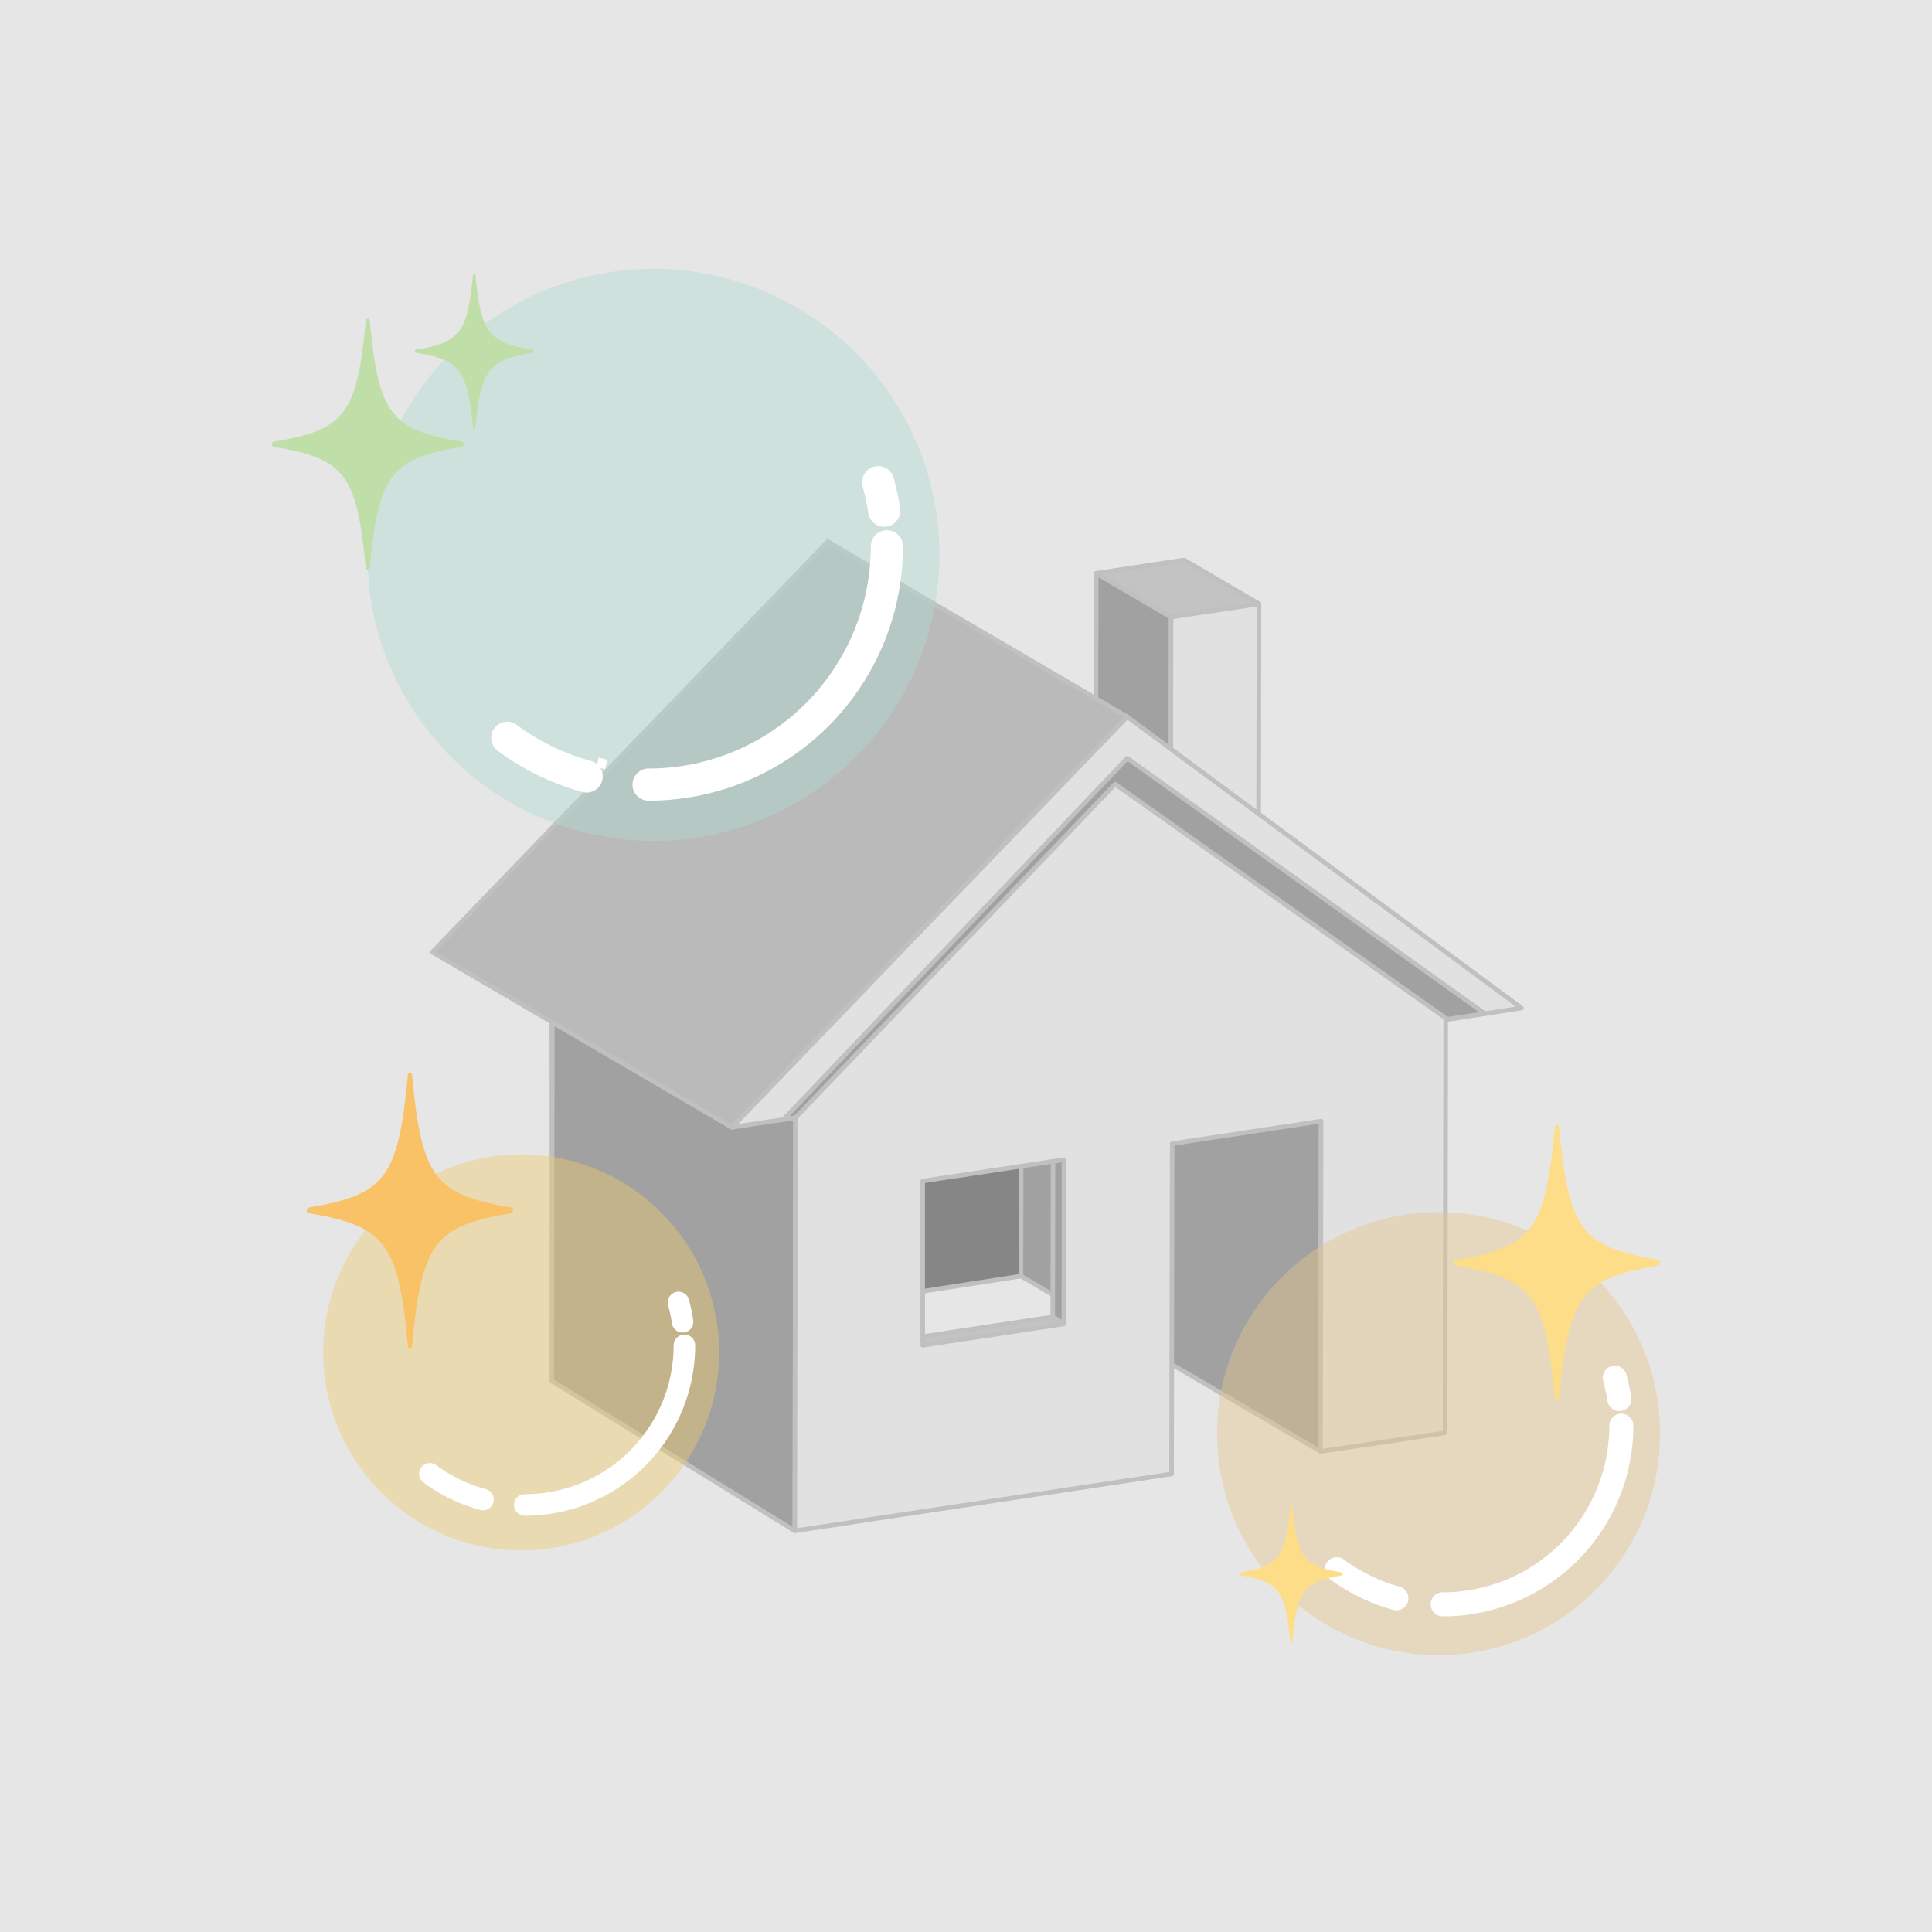 <svg xmlns="http://www.w3.org/2000/svg" viewBox="0 0 200 200"><defs><style>.cls-1{fill:#e6e6e6;}.cls-2{opacity:0.69;}.cls-3{isolation:isolate;}.cls-4{fill:#828282;}.cls-4,.cls-5,.cls-6,.cls-7,.cls-8{stroke:#afafb0;stroke-width:0.47px;}.cls-11,.cls-14,.cls-17,.cls-4,.cls-5,.cls-6,.cls-7,.cls-8{stroke-linecap:round;stroke-linejoin:round;}.cls-5{fill:#b4b4b4;}.cls-6{fill:#dfdfdf;}.cls-7{fill:#5c5c5c;}.cls-8{fill:#a7a7a7;}.cls-9{fill:#b1dbcf;}.cls-13,.cls-16,.cls-9{opacity:0.43;}.cls-10,.cls-11,.cls-14,.cls-17{fill:none;stroke:#fff;}.cls-10{stroke-miterlimit:10;}.cls-11{stroke-width:3.33px;}.cls-12{fill:#c0dea7;}.cls-13{fill:#e7c689;}.cls-14{stroke-width:2.49px;}.cls-15{fill:#fddd88;}.cls-16{fill:#eecb6e;}.cls-17{stroke-width:2.23px;}.cls-18{fill:#f9c267;}</style></defs><g id="レイヤー_2" data-name="レイヤー 2"><g id="レイヤー_1-2" data-name="レイヤー 1"><rect class="cls-1" width="200" height="200"/><g class="cls-2"><g class="cls-3"><polygon class="cls-4" points="121.19 87.3 113.44 82.76 113.48 59.35 121.23 63.88 121.19 87.3"/><polygon class="cls-5" points="121.23 63.88 113.48 59.35 122.58 57.97 130.33 62.51 121.23 63.88"/><polygon class="cls-6" points="130.33 62.51 130.29 85.92 121.19 87.3 121.23 63.88 130.33 62.51"/></g><g class="cls-3"><polygon class="cls-4" points="136.7 150.25 105.69 132.1 105.75 97.91 136.76 116.06 136.7 150.25"/><polygon class="cls-7" points="57.18 139.63 105.69 132.1 105.63 97.91 57.12 105.44 57.18 139.63"/><polygon class="cls-4" points="110.14 137.05 108.98 136.33 109.01 119.36 110.17 120.08 110.14 137.05"/><polygon class="cls-5" points="95.52 139.26 94.36 138.54 108.98 136.33 110.14 137.05 95.52 139.26"/><polygon class="cls-4" points="82.28 158.47 57.12 142.96 57.19 100.19 82.35 115.7 82.28 158.47"/><polygon class="cls-8" points="75.76 116.7 44.76 98.56 85.69 56.06 116.69 74.2 75.76 116.7"/><path class="cls-6" d="M116.69,74.2l40.81,30.15-7.84,1.21-.07,42.77-12.89,1.92.06-34.19-15.42,2.33-.06,34.19-39,5.89.07-42.77-6.59,1Zm-6.55,62.85,0-17-14.62,2.21,0,17,14.62-2.21"/></g><polygon class="cls-4" points="153.7 104.92 116.69 78.49 81.09 115.9 82.35 115.7 115.44 81.17 149.83 105.51 153.7 104.92"/></g><circle class="cls-9" cx="67.64" cy="57.44" r="29.61"/><path class="cls-10" d="M62.76,79.14l-.9-.23"/><path class="cls-11" d="M90.91,49.92a26,26,0,0,1,.62,2.94"/><path class="cls-11" d="M60.73,80.38a24.76,24.76,0,0,1-8.22-4"/><path class="cls-11" d="M91.81,56.55A24.67,24.67,0,0,1,67.14,81.22"/><path class="cls-12" d="M47.83,46.25c-7.41,1.24-8.61,2.83-9.56,12.54,0,.3-.37.3-.4,0-.94-9.71-2.15-11.3-9.55-12.54-.24,0-.24-.48,0-.52,7.4-1.23,8.61-2.82,9.55-12.53,0-.3.37-.3.4,0,.95,9.71,2.15,11.3,9.56,12.53C48.06,45.77,48.06,46.22,47.83,46.25Z"/><path class="cls-12" d="M55.12,36.52c-4.58.76-5.32,1.74-5.91,7.74,0,.19-.22.19-.24,0-.59-6-1.33-7-5.91-7.74-.14,0-.14-.3,0-.32,4.58-.77,5.32-1.75,5.91-7.75,0-.19.22-.19.24,0,.59,6,1.33,7,5.91,7.75C55.26,36.22,55.26,36.49,55.12,36.52Z"/><circle class="cls-13" cx="148.92" cy="148.41" r="22.93"/><path class="cls-14" d="M167.16,142.62a18.07,18.07,0,0,1,.47,2.21"/><path class="cls-14" d="M144.55,165.45a18.72,18.72,0,0,1-6.16-3"/><path class="cls-14" d="M167.84,147.59a18.49,18.49,0,0,1-18.49,18.49"/><path class="cls-15" d="M138.92,163.08c-4,.67-4.63,1.54-5.14,6.87,0,.17-.2.17-.21,0-.51-5.33-1.16-6.2-5.14-6.87-.13,0-.13-.27,0-.29,4-.68,4.63-1.55,5.14-6.87,0-.17.19-.17.21,0,.51,5.32,1.16,6.19,5.14,6.87C139,162.81,139,163.05,138.92,163.08Z"/><path class="cls-15" d="M171.67,131c-8,1.36-9.26,3.1-10.28,13.75,0,.34-.39.34-.42,0-1-10.65-2.32-12.39-10.28-13.75-.25,0-.25-.52,0-.57,8-1.36,9.26-3.09,10.28-13.75,0-.33.39-.33.42,0,1,10.66,2.32,12.39,10.28,13.75C171.92,130.44,171.92,130.92,171.67,131Z"/><circle class="cls-16" cx="53.95" cy="140" r="20.49"/><path class="cls-17" d="M70.24,134.83a16,16,0,0,1,.42,2"/><path class="cls-17" d="M50,155.23a16.33,16.33,0,0,1-5.5-2.66"/><path class="cls-17" d="M70.85,139.27a16.52,16.52,0,0,1-16.52,16.52"/><path class="cls-18" d="M52.93,125.58c-8,1.36-9.26,3.1-10.28,13.75,0,.33-.39.33-.42,0-1-10.65-2.32-12.39-10.28-13.75-.25,0-.25-.53,0-.57,8-1.36,9.26-3.1,10.28-13.75,0-.33.39-.33.42,0,1,10.65,2.32,12.39,10.28,13.75C53.18,125.05,53.18,125.54,52.93,125.58Z"/></g></g></svg>